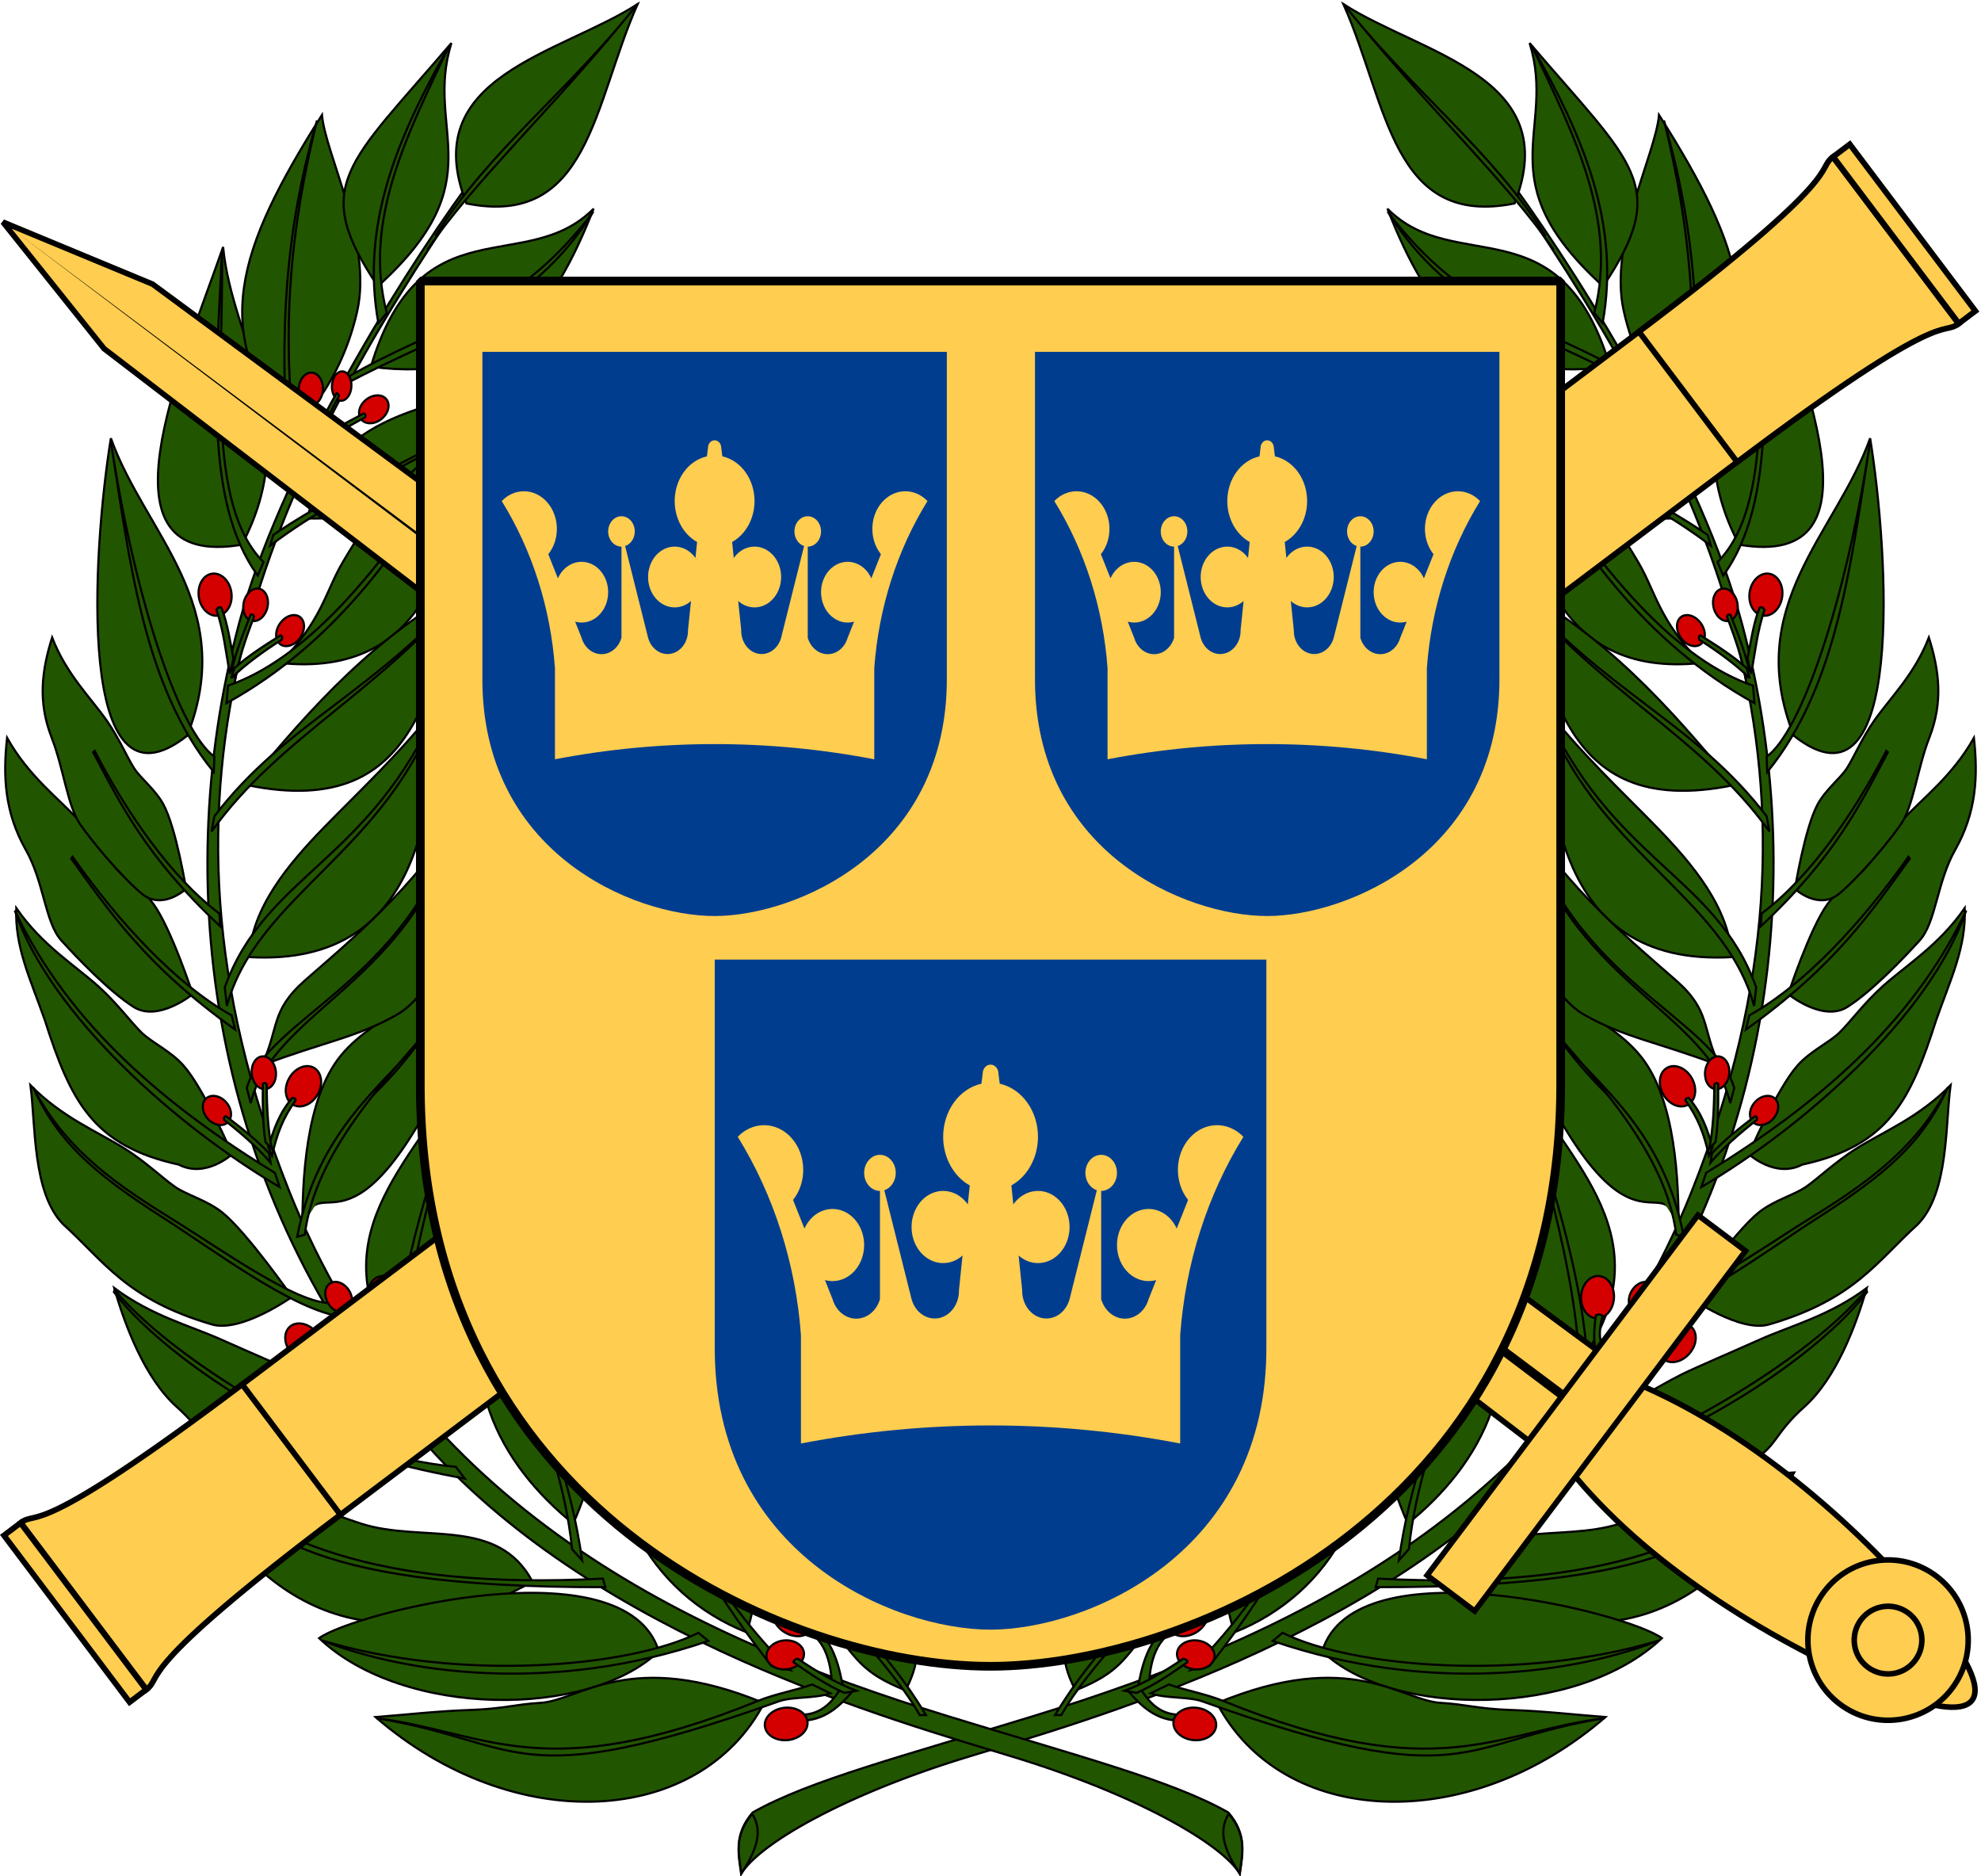 <?xml version="1.0" encoding="UTF-8" standalone="no"?>
<svg
   xmlns:dc="http://purl.org/dc/elements/1.1/"
   xmlns:cc="http://creativecommons.org/ns#"
   xmlns:rdf="http://www.w3.org/1999/02/22-rdf-syntax-ns#"
   xmlns:svg="http://www.w3.org/2000/svg"
   xmlns="http://www.w3.org/2000/svg"
   xmlns:xlink="http://www.w3.org/1999/xlink"
   id="svg2249"
   height="408.1"
   width="431"
   version="1.0">
  <defs
     id="defs2251" />
  <use
     xlink:href="#Bay-branch"
     height="304.2"
     width="251"
     y="0"
     x="0"
     id="Bay-branch-2"
     transform="matrix(-1,0,0,1,431,0)" />
  <g
     id="Bay-branch"
     style="fill:#225500;stroke:#000000;stroke-width:0.434"
     transform="matrix(1.07,9.357064e-2,-9.357064e-2,1.07,46.707,-174.229)">
    <path
       id="path30956"
       d="M 68.363,194.591 C 55.098,216.656 35.422,256.468 30.05,286.964 C 20.143,343.22 35.629,405.592 82.772,449.666 C 121.181,485.575 181.463,496.672 206.634,502.041 C 231.741,507.397 249.909,515.793 254.06,521.561 C 254.27,517.499 254.84,513.436 250.653,509.373 C 238.727,503.91 219.378,500.676 192.403,494.897 C 138.196,483.284 81.248,462.157 50.223,400.666 C 9.767,320.484 33.872,257.467 68.915,194.917 C 68.915,194.917 68.363,194.591 68.363,194.591 z " />
    <path
       id="path30759"
       d="M 16.587,423.221 C 24.649,428.2 32.638,429.497 39.04,431.72 C 43.987,433.437 52.503,436.226 55.434,437.374 C 58.24,438.472 62.612,440.522 66.354,442.282 C 72.285,445.072 78.704,452.815 78.704,452.815 C 78.704,452.815 69.68,462.657 58.902,461.263 C 50.451,460.17 46.19,457.763 41.951,455.62 C 37.543,453.392 37.646,450.862 31.298,446.106 C 24.278,440.847 19.362,430.461 16.587,423.221 z " />
    <path
       id="path30763"
       d="M 16.696,423.602 C 23.994,430.992 37.617,439.21 51.284,445.28 C 64.972,451.36 80.958,453.305 88.661,453.255 L 90.694,455.486 C 79.611,454.414 64.997,452.327 52.614,447.044 C 36.468,440.157 23.207,431.306 16.591,424.042 L 16.696,423.602 z " />
    <path
       id="path30906"
       d="M 34.475,459.154 C 49.031,458.622 57.042,463.329 70.567,466.404 C 83.208,469.278 97.994,462.445 106.175,475.089 C 73.231,497.281 49.451,482.349 34.475,459.154 z " />
    <path
       id="path30908"
       d="M 64.104,490.251 C 70.378,484.658 124.281,465.699 132.889,486.889 C 120.066,501.631 82.534,504.923 64.104,490.251 z " />
    <path
       id="path30910"
       d="M 76.882,505.171 C 82.575,504.235 89.284,502.862 95.842,502.073 C 102.429,501.281 105.01,500.096 109.878,499.399 C 117.843,498.257 126.961,486.636 155.036,495.505 C 144.168,521.533 107.078,526.996 76.882,505.171 z " />
    <path
       id="path30914"
       d="M 64.743,490.671 C 93.461,496.632 127.212,490.652 140.555,482.476 L 142.685,483.947 C 111.919,497.577 82.027,495.783 64.743,490.671 z " />
    <path
       id="path30916"
       d="M 34.93,459.151 C 51.842,470.942 73.638,479.732 120.324,473.23 L 120.963,474.911 C 56.989,480.615 50.659,468.424 34.93,459.151 z " />
    <path
       id="path30920"
       d="M 77.095,505.381 C 99.415,506.205 111.978,516.543 153.788,495.15 C 157.204,493.402 161.763,492.184 164.406,490.882 L 168.239,492.353 C 165.329,493.703 160.632,493.666 158.014,494.867 C 105.805,518.815 107.267,507.619 77.095,505.381 z " />
    <path
       id="path30733"
       d="M 53.62,409.344 C 54.667,393.134 62.235,415.599 77.521,379.381 C 81.963,368.856 81.928,362.143 84.941,346.342 C 76.619,360 62.705,363.686 57.056,374.238 C 51.498,384.62 52.916,401.315 53.62,409.344 z " />
    <path
       id="path30735"
       d="M 84.64,347.531 C 84.64,347.531 77.111,365.807 66.269,378.734 C 55.362,391.738 53.319,407.561 53.319,407.561" />
    <path
       id="path30737"
       d="M 77.187,363.053 C 67.596,376.478 54.703,392.387 54.098,409.09 L 52.6,409.67 C 54.833,387.703 67.326,377.558 75.032,366.476 L 77.187,363.053 z " />
    <path
       id="path30739"
       d="M -3.902,383.786 C 3.118,389.79 10.499,391.962 16.276,394.931 C 20.74,397.225 24.488,400.271 27.117,401.766 C 29.635,403.196 33.733,403.86 37.056,406.075 C 42.323,409.584 52.626,421.866 52.626,421.866 C 52.626,421.866 42.858,430.187 36.804,428.821 C 19.2,425.275 14.067,418.012 5.182,411.288 C -1.674,405.45 -2.132,391.591 -3.902,383.786 z " />
    <path
       id="path30741"
       d="M 60.547,422.419 L 62.203,424.945 C 52.1,423.91 36.005,413.829 25.278,408.216 C 10.844,400.663 2.756,394.919 -3.327,384.178 C 3.562,394.915 12.567,401.009 26.12,407.82 C 37.5,413.54 53.682,423.216 60.547,422.419 z " />
    <path
       id="path30743"
       d="M -9.89,348.288 C -4.005,355.38 2.896,358.757 8.077,362.651 C 12.082,365.66 15.251,369.29 17.586,371.203 C 19.821,373.035 23.745,374.376 26.638,377.115 C 31.224,381.456 38.03,394.13 38.03,394.13 C 38.03,394.13 33.152,399.548 27.421,397.188 C 9.674,394.902 4.458,386.156 -2.14,370.413 C -5.834,362.249 -9.488,356.276 -9.89,348.288 z " />
    <path
       id="path30747"
       d="M 46.975,397.158 L 48.173,399.925 C 26.901,389.843 -1.005,369.515 -10.14,348.807 C 2.85,371.143 24.309,385.87 46.975,397.158 z " />
    <path
       id="path30749"
       d="M -14.742,314.119 C -9.687,321.503 -3.415,325.308 1.2,329.499 C 4.767,332.739 7.503,336.529 9.571,338.573 C 11.551,340.531 15.158,342.126 17.695,345.021 C 21.718,349.61 27.253,362.542 27.253,362.542 C 27.253,362.542 20.761,368.893 15.521,366.169 C 10.282,363.446 3.256,357.263 -0.219,354.039 C -3.838,350.681 -4.727,342.58 -8.975,336.403 C -13.919,329.216 -14.919,321.995 -14.742,314.119 z " />
    <path
       id="path30751"
       d="M 0.573,336.955 C 10.891,349.173 23.589,360.823 35.477,366.149 L 36.414,368.952 C 17.057,357.544 8.897,347.232 0.332,337.346 L 0.573,336.955 z " />
    <path
       id="path30753"
       d="M -7.422,293.079 C -3.899,300.249 1.381,304.5 5.03,308.835 C 7.851,312.185 9.792,315.886 11.399,317.973 C 12.937,319.971 16.075,321.901 17.981,324.797 C 21.003,329.386 24.037,341.439 24.037,341.439 C 24.037,341.439 19.635,346.31 15.146,343.153 C 10.658,339.997 4.231,333.552 1.495,330.229 C -1.354,326.768 -2.793,319.278 -5.758,313.277 C -9.209,306.294 -8.928,299.882 -7.422,293.079 z " />
    <path
       id="path30757"
       d="M 3.171,315.205 C 10.846,327.364 20.866,339.393 31.195,345.815 L 31.604,348.388 C 15.25,335.559 9.291,325.379 2.877,315.507 L 3.171,315.205 z " />
    <path
       id="path30868"
       d="M 0.916,251.84 C 9.371,270.38 29.702,283.332 21.546,310.532 C 0.538,330.256 -0.809,275.232 0.916,251.84 z " />
    <path
       id="path30870"
       d="M 20.191,211.276 C 23.651,230.222 39.83,245.893 29.226,271.008 C -0.56,278.791 13.636,237.064 20.191,211.276 z " />
    <path
       id="path30872"
       d="M 37.809,182.895 C 22.845,211.828 19.247,228.562 36.905,247.531 C 36.905,247.531 46.177,238.471 48.391,221.801 C 50.264,207.701 39.198,190.82 37.809,182.895 z " />
    <path
       id="path30874"
       d="M 62.655,166.105 C 58.684,184.445 73.955,192.852 52.114,216.476 C 36.532,197.205 43.97,192.392 62.655,166.105 z " />
    <path
       id="path30876"
       d="M 68.527,198.2 C 93.701,200.994 92.37,175.904 99.547,154.961 C 84.721,166.448 56.159,173.471 68.527,198.2 z " />
    <path
       id="path30878"
       d="M 52.114,232.821 C 59.199,198.7 81.781,212.046 94.277,197.011 C 87.813,219.014 78.322,234.039 52.114,232.821 z " />
    <path
       id="path30880"
       d="M 41.957,264.566 C 61.628,263.219 77.576,253.148 88.168,230.524 C 67.993,239.887 45.623,240.835 41.957,264.566 z " />
    <path
       id="path30882"
       d="M 38.976,294.195 C 46.736,284.932 46.93,278.956 49.883,272.782 C 54.774,262.557 59.966,253.508 72.623,243.972 C 72.531,268.106 69.23,294.77 38.976,294.195 z " />
    <path
       id="path30884"
       d="M 34.504,319.411 C 46.579,301.922 57.771,287.06 76.03,274.862 C 68.453,292.035 71.956,323.799 34.504,319.411 z " />
    <path
       id="path30886"
       d="M 37.911,354.083 C 74.968,353.003 71.464,316.66 71.771,299.658 C 65.079,310.064 56.894,319.108 50.797,326.593 C 44.139,334.766 37.724,343.992 37.911,354.083 z " />
    <path
       id="path30894"
       d="M 42.383,375.727 C 45.378,367.848 43.079,364.663 49.694,357.741 C 56.842,350.261 70.555,336.876 77.734,321.512 C 78.771,335.095 78.936,356.067 68.815,363.082 C 61.157,368.39 54.48,369.884 42.383,375.727 z " />
    <path
       id="path30896"
       d="M 74.752,432.044 C 103.833,408.527 86.35,388.689 83.909,371.104 C 76.52,390.933 55.719,408.033 74.752,432.044 z " />
    <path
       id="path30912"
       d="M 62.827,205.308 C 72.173,187.076 87.091,173.887 99.561,154.875 C 85.168,176.501 69.712,193.435 61.442,208.249" />
    <path
       id="path30930"
       d="M 74.326,437.927 C 73.141,413.982 79.417,393.349 83.483,371.735 C 79.641,394.558 74.185,417.525 76.243,439.819 L 74.326,437.927 z " />
    <path
       id="path30932"
       d="M 39.802,380.519 C 42.835,365.877 70.591,356.154 77.521,322.143 C 71.837,355.958 43.699,364.483 40.866,383.513 L 39.802,380.519 z " />
    <path
       id="path30934"
       d="M 33.593,360.607 L 34.345,364.321 C 38.45,341.397 64.353,330.115 71.84,299.537 C 60.898,332.672 39.782,337.046 33.593,360.607 z " />
    <path
       id="path30936"
       d="M 28.473,326.283 C 41.221,306.074 59.041,298.447 75.906,274.723 C 60.132,298.031 40.242,308.966 28.172,329.403 L 28.473,326.283 z " />
    <path
       id="path30938"
       d="M 28.924,299.686 C 42.954,293.448 57.51,275.949 72.744,243.965 C 62.752,267.63 50.087,289.035 28.924,303.252 L 28.924,299.686 z " />
    <path
       id="path30940"
       d="M 35.399,268.482 C 51.769,255.027 72.992,246.093 88.254,230.295 C 75.571,245.335 51.204,255.847 34.948,270.711 L 35.399,268.482 z " />
    <path
       id="path30942"
       d="M 48.048,235.05 C 64.589,223.365 80.526,219.726 94.277,197.605 C 83.233,219.247 65.654,224.73 47.446,236.684 L 48.048,235.05 z " />
    <path
       id="path30944"
       d="M 0.916,252.286 C 6.843,276.164 11.853,301.26 27.569,317.368 L 27.419,314.247 C 20.235,310.067 8.879,285.189 0.916,252.286 z " />
    <path
       id="path30946"
       d="M 20.04,212.167 C 21.12,236.846 20.708,262.946 32.99,276.952 L 33.894,274.128 C 21.37,263.587 22.413,235.692 20.04,212.167 z " />
    <path
       id="path30948"
       d="M 36.905,184.084 C 32.703,205.802 32.396,225.89 37.959,258.378 L 39.164,256.001 C 35.674,236.862 31.717,217.255 36.905,184.084 z " />
    <path
       id="path30950"
       d="M 62.203,166.848 C 53.807,185.271 47.381,203.917 52.867,223.906 L 54.373,221.677 C 47.869,203.4 55.472,185.124 62.203,166.848 z " />
    <path
       id="path30898"
       d="M 94.657,409.349 C 84.73,434.182 97.854,452.216 113.367,462.664 C 125.448,426.58 100.284,430.622 94.657,409.349 z " />
    <path
       id="path30918"
       d="M 94.238,409.273 C 92.534,424.634 108.603,441.831 113.581,467.823 L 115.82,469.936 C 108.442,438.244 92.875,426.048 94.238,409.273 z " />
    <path
       id="path30954"
       d="M 160.944,497.168 C 165.914,497.609 168.402,494.728 170.027,491.58 L 172.689,491.555 C 169.874,495.455 166.897,498.531 161.223,498.479 C 160.716,498.011 160.685,497.509 160.944,497.168 z " />
    <path
       id="path30900"
       d="M 120.358,432.086 C 116.597,456.039 130.039,475.502 150.31,481.538 C 156.928,450.662 129.545,449.557 120.358,432.086 z " />
    <path
       id="path30928"
       d="M 120.321,432.279 C 127.763,451.072 137.829,468.564 155.865,487.846 L 159.745,488.368 C 139.671,471.858 128.65,450.412 120.321,432.279 z " />
    <g
       id="Berries"
       style="fill:#d40000">
      <path
         id="path30731"
         d="M 53.479,433.27 C 55.173,434.945 57.594,435.255 58.885,433.961 C 60.175,432.666 59.847,430.256 58.154,428.58 C 56.46,426.904 54.038,426.595 52.748,427.889 C 51.457,429.184 51.785,431.594 53.479,433.27 z " />
      <path
         id="path30890"
         d="M 161.036,475.026 C 163.136,476.17 164.106,478.381 163.202,479.962 C 162.298,481.544 159.859,481.898 157.759,480.755 C 155.66,479.611 154.689,477.4 155.594,475.819 C 156.498,474.237 158.937,473.883 161.036,475.026 z " />
      <path
         id="path30729"
         d="M 21.475,282.357 C 22.036,284.659 23.94,286.168 25.725,285.726 C 27.509,285.285 28.503,283.059 27.941,280.758 C 27.38,278.457 25.477,276.947 23.692,277.389 C 21.907,277.83 20.914,280.056 21.475,282.357 z " />
      <path
         id="path30745"
         d="M 54.242,380.549 C 53.264,382.71 51.113,383.851 49.44,383.096 C 47.767,382.34 47.203,379.973 48.18,377.811 C 49.157,375.65 51.308,374.509 52.981,375.265 C 54.654,376.02 55.219,378.388 54.242,380.549 z " />
      <path
         id="path30727"
         d="M 51.643,239.647 C 50.379,240.932 50.169,242.743 51.175,243.692 C 52.18,244.64 54.022,244.367 55.286,243.083 C 56.549,241.798 56.759,239.986 55.753,239.038 C 54.748,238.09 52.906,238.363 51.643,239.647 z " />
      <path
         id="path42835"
         d="M 37.971,238.85 C 38.177,240.675 39.429,241.954 40.765,241.706 C 42.102,241.458 43.019,239.775 42.813,237.951 C 42.607,236.126 41.355,234.847 40.018,235.095 C 38.682,235.343 37.765,237.026 37.971,238.85 z " />
      <path
         id="path42841"
         d="M 44.685,236.269 C 44.355,237.82 44.931,239.514 45.97,240.051 C 47.01,240.587 48.121,239.764 48.451,238.214 C 48.781,236.663 48.205,234.969 47.165,234.432 C 46.126,233.896 45.015,234.719 44.685,236.269 z " />
      <path
         id="path42850"
         d="M 30.603,282.839 C 30.461,284.67 31.447,286.179 32.804,286.208 C 34.162,286.237 35.379,284.775 35.521,282.944 C 35.663,281.112 34.677,279.603 33.319,279.574 C 31.962,279.545 30.745,281.007 30.603,282.839 z " />
      <path
         id="path42856"
         d="M 38.762,285.581 C 37.574,287.006 37.377,289.018 38.322,290.07 C 39.267,291.123 40.998,290.82 42.185,289.394 C 43.373,287.969 43.569,285.957 42.625,284.905 C 41.68,283.852 39.949,284.155 38.762,285.581 z " />
      <path
         id="path42862"
         d="M 40.68,378.072 C 41.214,379.823 42.675,380.834 43.942,380.328 C 45.21,379.822 45.805,377.99 45.272,376.239 C 44.738,374.487 43.277,373.476 42.01,373.982 C 40.742,374.488 40.147,376.32 40.68,378.072 z " />
      <path
         id="path42868"
         d="M 35.997,383.869 C 37.261,385.153 37.47,386.965 36.465,387.913 C 35.459,388.862 33.618,388.589 32.354,387.304 C 31.09,386.02 30.881,384.208 31.886,383.26 C 32.892,382.312 34.733,382.585 35.997,383.869 z " />
      <path
         id="path42874"
         d="M 60.421,423.015 C 61.674,424.31 63.42,424.501 64.318,423.442 C 65.215,422.383 64.926,420.473 63.672,419.178 C 62.419,417.883 60.673,417.692 59.776,418.751 C 58.878,419.81 59.167,421.72 60.421,423.015 z " />
      <path
         id="path30888"
         d="M 74.381,419.927 C 74.684,422.275 73.448,424.353 71.621,424.565 C 69.793,424.778 68.064,423.045 67.76,420.698 C 67.457,418.35 68.693,416.272 70.521,416.059 C 72.348,415.847 74.077,417.579 74.381,419.927 z " />
      <path
         id="path30892"
         d="M 160.603,502.519 C 162.948,502.022 164.523,500.18 164.119,498.409 C 163.715,496.638 161.484,495.604 159.139,496.101 C 156.795,496.599 155.219,498.44 155.623,500.211 C 156.027,501.983 158.258,503.016 160.603,502.519 z " />
      <path
         id="path42880"
         d="M 156.966,488.225 C 158.882,488.72 161.108,487.852 161.935,486.289 C 162.763,484.725 161.879,483.055 159.963,482.56 C 158.048,482.065 155.822,482.933 154.994,484.496 C 154.167,486.06 155.051,487.73 156.966,488.225 z " />
    </g>
    <path
       id="path30767"
       d="M 42.201,249.076 C 44.864,246.662 48.174,244.504 51.534,242.366 C 51.918,242.503 51.959,242.784 51.848,243.13 C 47.986,245.668 44.6,248.133 41.724,250.949 L 42.201,249.076 z " />
    <path
       id="path42843"
       d="M 42.155,247.706 C 42.965,244.701 44.304,241.723 45.685,238.747 C 45.993,238.75 46.131,238.99 46.194,239.336 C 44.639,242.828 43.37,246.106 42.577,249.539 L 42.155,247.706 z " />
    <path
       id="path42837"
       d="M 39.384,252.381 C 39.172,248.715 39.55,244.673 39.975,240.601 C 40.314,240.369 40.553,240.507 40.749,240.81 C 40.322,245.538 40.131,249.832 40.518,253.918 L 39.384,252.381 z " />
    <path
       id="path42852"
       d="M 29.436,296.394 C 29.92,292.756 31.053,288.87 32.238,284.964 C 32.614,284.805 32.823,284.989 32.958,285.326 C 31.647,289.876 30.649,294.047 30.258,298.133 L 29.436,296.394 z " />
    <path
       id="path42858"
       d="M 29.89,296.048 C 32.392,293.368 35.502,290.973 38.659,288.599 C 39.02,288.751 39.059,289.063 38.955,289.448 C 35.326,292.265 32.144,295.001 29.441,298.127 L 29.89,296.048 z " />
    <path
       id="path30755"
       d="M 25.24,284.581 C 27.112,288.786 27.862,292.907 29.073,297.242 L 29.552,294.142 C 28.554,290.747 27.757,287.174 26.198,284.056 C 25.879,283.984 25.56,283.964 25.24,284.581 z " />
    <path
       id="path30765"
       d="M 45.187,392.107 C 46.041,388.232 46.724,385.181 49.172,381.699 C 49.539,381.674 49.798,381.794 49.881,382.154 C 47.653,385.908 46.713,389.195 46.091,393.742 L 45.187,392.107 z " />
    <path
       id="path42864"
       d="M 44.522,391.082 C 43.65,387.524 43.288,383.48 42.966,379.398 C 43.256,379.104 43.517,379.192 43.764,379.451 C 44.203,384.178 44.794,388.432 45.916,392.37 L 44.522,391.082 z " />
    <path
       id="path42870"
       d="M 45.438,393.297 C 42.775,390.884 39.466,388.726 36.106,386.588 C 35.722,386.725 35.68,387.006 35.792,387.352 C 39.653,389.89 43.04,392.355 45.916,395.17 L 45.438,393.297 z " />
    <path
       id="path30761"
       d="M 58.834,432.516 C 61.419,436.729 67.599,436.399 71.132,435.826 L 72.729,437.927 C 67.878,438 61.247,438.057 57.929,433.515 C 58.01,432.835 58.402,432.513 58.834,432.516 z " />
    <path
       id="path42876"
       d="M 69.626,432.692 C 67.266,429.959 65.143,426.55 63.037,423.089 C 63.163,422.688 63.433,422.64 63.768,422.751 C 66.265,426.729 68.685,430.213 71.435,433.161 L 69.626,432.692 z " />
    <path
       id="path30952"
       d="M 70.397,424.254 C 72.146,428.939 70.897,430.762 69.858,432.805 L 70.954,435.198 C 72.504,432.51 73.088,429.536 71.719,423.952 C 71.076,423.696 70.601,423.879 70.397,424.254 z " />
    <path
       id="path30924"
       d="M 161.824,480.056 C 166.641,481.346 168.024,487.299 168.441,490.808 L 170.928,491.743 C 169.66,487.122 167.887,480.817 162.547,478.922 C 161.907,479.188 161.701,479.648 161.824,480.056 z " />
    <path
       id="path42882"
       d="M 171.08,492.02 C 167.393,490.804 163.814,488.793 160.245,486.719 C 160.292,486.256 160.615,486.047 161.062,485.952 C 165.261,488.288 169.229,490.194 173.46,491.383 L 171.08,492.02 z " />
    <path
       id="path30904"
       d="M 151.461,453.214 C 152.431,462.828 159.711,471.484 166.43,478.239 C 173.139,484.985 173.888,487.515 183.354,490.433 C 192.452,468.905 162.025,464.637 151.461,453.214 z " />
    <path
       id="path30922"
       d="M 151.548,452.986 C 161.698,472.724 177.855,482.428 186.662,495.168 L 187.913,495.049 C 175.297,477.762 164.575,474.48 151.548,452.986 z " />
    <path
       id="path31114"
       d="M 254.007,521.456 C 254.217,517.394 254.84,513.699 250.76,509.636 C 249.492,512.284 249.207,515.485 254.007,521.456 z " />
  </g>
  <g
     id="Haraldsstav"
     style="fill:#ffcd50;stroke:#000000;stroke-width:1;stroke-linecap:square"
     transform="matrix(-0.746,-0.99,-0.99,0.746,722.044,348.701)">
    <path
       id="Stav"
       d="M 355.6,57.854 L 355.6,451.494 C 355.6,451.494 326.961,451.494 326.961,451.494 L 326.961,57.854 C 326.961,57.854 355.6,57.854 355.6,57.854 z " />
    <g
       id="g1989"
       transform="translate(0,-2.3)">
      <path
         id="use1981"
         d="M 359.6,57.854 C 359.6,61.713 355.6,57.146 355.6,103.494 C 355.6,103.494 326.961,103.494 326.961,103.494 C 326.961,57.107 322.961,61.686 322.961,57.854 C 322.961,57.854 359.6,57.854 359.6,57.854 z " />
      <path
         id="use1985"
         d="M 359.6,57.794 C 359.6,57.794 359.6,54.154 359.6,54.154 C 359.6,54.154 322.961,54.154 322.961,54.154 C 322.961,54.154 322.961,57.794 322.961,57.794 C 322.961,57.794 359.6,57.794 359.6,57.794 z " />
    </g>
    <use
       xlink:href="#g1989"
       height="304.2"
       width="251"
       y="0"
       x="0"
       id="use2020"
       transform="matrix(1,0,0,-1,0,509.348)" />
  </g>
  <g
     id="Sword"
     style="fill:#ffcd50;stroke:#000000;stroke-width:2"
     transform="matrix(0.364,-0.484,-0.484,-0.364,425.129,572.561)">
    <path
       id="path2198"
       d="M 254.813,227.219 C 265.027,185.612 277.956,185.612 287.67,227.219 C 297.384,268.826 300.384,320.041 289.67,361.648 C 278.956,403.255 261.527,403.255 250.813,361.648 C 240.099,320.041 244.599,268.826 254.813,227.219 z " />
    <path
       id="path2201"
       d="M 250.13,371.871 L 290.964,371.871 L 285.049,1024.139 L 270.547,1080.524 L 256.046,1024.139 L 250.13,371.871 z " />
    <path
       id="path2203"
       style="fill:#000000;stroke:none"
       d="M 268.902,377.758 L 270.547,1074.926 L 272.192,377.758 L 268.902,377.758 z " />
    <rect
       id="rect2206"
       y="358.073"
       x="189.613"
       height="21.378"
       width="161.869" />
    <path
       id="path2210"
       d="M 299.337,233.123 C 299.342,249.028 286.451,261.923 270.547,261.923 C 254.643,261.923 241.752,249.028 241.758,233.123 C 241.752,217.219 254.643,204.323 270.547,204.323 C 286.451,204.323 299.342,217.219 299.337,233.123 L 299.337,233.123 z " />
    <path
       id="path2212"
       d="M 282.698,233.123 C 282.701,239.836 277.26,245.279 270.547,245.279 C 263.835,245.279 258.394,239.836 258.396,233.123 C 258.394,226.411 263.835,220.968 270.547,220.968 C 277.26,220.968 282.701,226.411 282.698,233.123 L 282.698,233.123 z " />
  </g>
  <path
     id="Shield"
     style="fill:#ffcd50;fill-opacity:1;stroke:none"
     d="M 339.551,61.139 L 91.45,61.139 L 91.45,234.636 C 90.682,328.357 171.739,362.456 215.5,362.456 C 258.494,362.456 340.318,328.357 339.551,234.636 L 339.551,61.139 z " />
  <g
     id="Escuton"
     transform="matrix(1.334,0,0,1.334,92.805,148.138)">
    <path
       id="path2649"
       style="fill:#003d8f;fill-opacity:1;stroke:none"
       d="M 136.967,45.423 L 47.005,45.423 L 47.005,108.333 C 46.727,142.316 76.118,154.681 91.986,154.681 C 107.576,154.681 137.245,142.316 136.967,108.333 L 136.967,45.423 z " />
    <path
       id="Crown"
       style="fill:#ffcd50;stroke:none"
       d="M 50.752,74.318 C 56.657,83.86 60.217,95.033 61.061,106.676 L 61.061,124.326 C 81.534,120.404 102.438,120.404 122.912,124.326 L 122.912,106.676 C 123.756,95.033 127.315,83.86 133.22,74.318 C 130.698,71.701 126.82,71.806 124.41,74.557 C 121.999,77.308 121.907,81.735 124.2,84.614 L 122.342,89.28 C 121.255,86.863 118.859,85.611 116.546,86.25 C 114.233,86.888 112.603,89.252 112.603,91.968 C 112.603,93.778 113.333,95.487 114.582,96.602 C 115.83,97.717 117.459,98.114 118.998,97.678 L 117.758,100.793 C 117.203,102.692 115.646,103.973 113.892,103.973 C 112.138,103.973 110.581,102.692 110.026,100.793 L 110.026,83.143 C 111.45,83.143 112.603,81.826 112.603,80.202 C 112.603,78.577 111.45,77.26 110.026,77.26 C 108.603,77.26 107.449,78.577 107.449,80.202 C 107.449,81.515 108.212,82.669 109.318,83.03 L 104.872,100.793 C 104.277,102.937 102.391,104.255 100.447,103.885 C 98.504,103.515 97.095,101.57 97.141,99.322 L 96.558,93.675 C 98.113,95.052 100.218,95.298 101.985,94.31 C 103.752,93.322 104.872,91.272 104.872,89.026 C 104.872,86.53 103.492,84.306 101.429,83.477 C 99.366,82.648 97.069,83.396 95.7,85.342 L 95.381,82.247 C 98.035,80.767 99.718,77.69 99.718,74.318 C 99.718,70.102 97.104,66.474 93.48,65.66 L 93.275,64.023 C 93.275,63.21 92.698,62.552 91.986,62.552 C 91.275,62.552 90.698,63.21 90.698,64.023 L 90.493,65.66 C 86.868,66.474 84.255,70.102 84.255,74.318 C 84.255,77.69 85.938,80.767 88.592,82.247 L 88.273,85.342 C 86.903,83.396 84.607,82.648 82.544,83.477 C 80.481,84.306 79.101,86.53 79.101,89.026 C 79.1,91.272 80.22,93.322 81.987,94.31 C 83.754,95.298 85.86,95.052 87.414,93.675 L 86.832,99.322 C 86.878,101.57 85.468,103.515 83.525,103.885 C 81.582,104.255 79.696,102.937 79.101,100.793 L 74.654,83.03 C 75.761,82.669 76.523,81.515 76.523,80.202 C 76.523,78.577 75.37,77.26 73.946,77.26 C 72.523,77.26 71.369,78.577 71.369,80.202 C 71.369,81.826 72.523,83.143 73.946,83.143 L 73.946,100.793 C 73.392,102.692 71.835,103.973 70.081,103.973 C 68.327,103.973 66.769,102.692 66.215,100.793 L 64.975,97.678 C 66.513,98.114 68.142,97.717 69.391,96.602 C 70.639,95.487 71.369,93.778 71.369,91.968 C 71.369,89.252 69.74,86.888 67.426,86.25 C 65.113,85.611 62.718,86.863 61.63,89.28 L 59.772,84.614 C 62.065,81.735 61.973,77.308 59.563,74.557 C 57.152,71.806 53.274,71.701 50.752,74.318 z " />
  </g>
  <use
     xlink:href="#Escuton"
     height="304.2"
     width="251"
     y="0"
     x="0"
     id="Escuton-2"
     transform="matrix(0.842,0,0,0.842,-25.988,-99.219)" />
  <use
     transform="matrix(0.842,0,0,0.842,94.239,-99.219)"
     id="Escuton-3"
     x="0"
     y="0"
     width="251"
     height="304.2"
     xlink:href="#Escuton" />
  <path
     id="Frame"
     style="fill:none;fill-opacity:0;stroke:#000000;stroke-width:1.888;stroke-linejoin:bevel"
     d="M 339.551,61.139 L 91.45,61.139 L 91.45,234.636 C 90.682,328.357 171.739,362.456 215.5,362.456 C 258.494,362.456 340.318,328.357 339.551,234.636 L 339.551,61.139 z " />
</svg>
